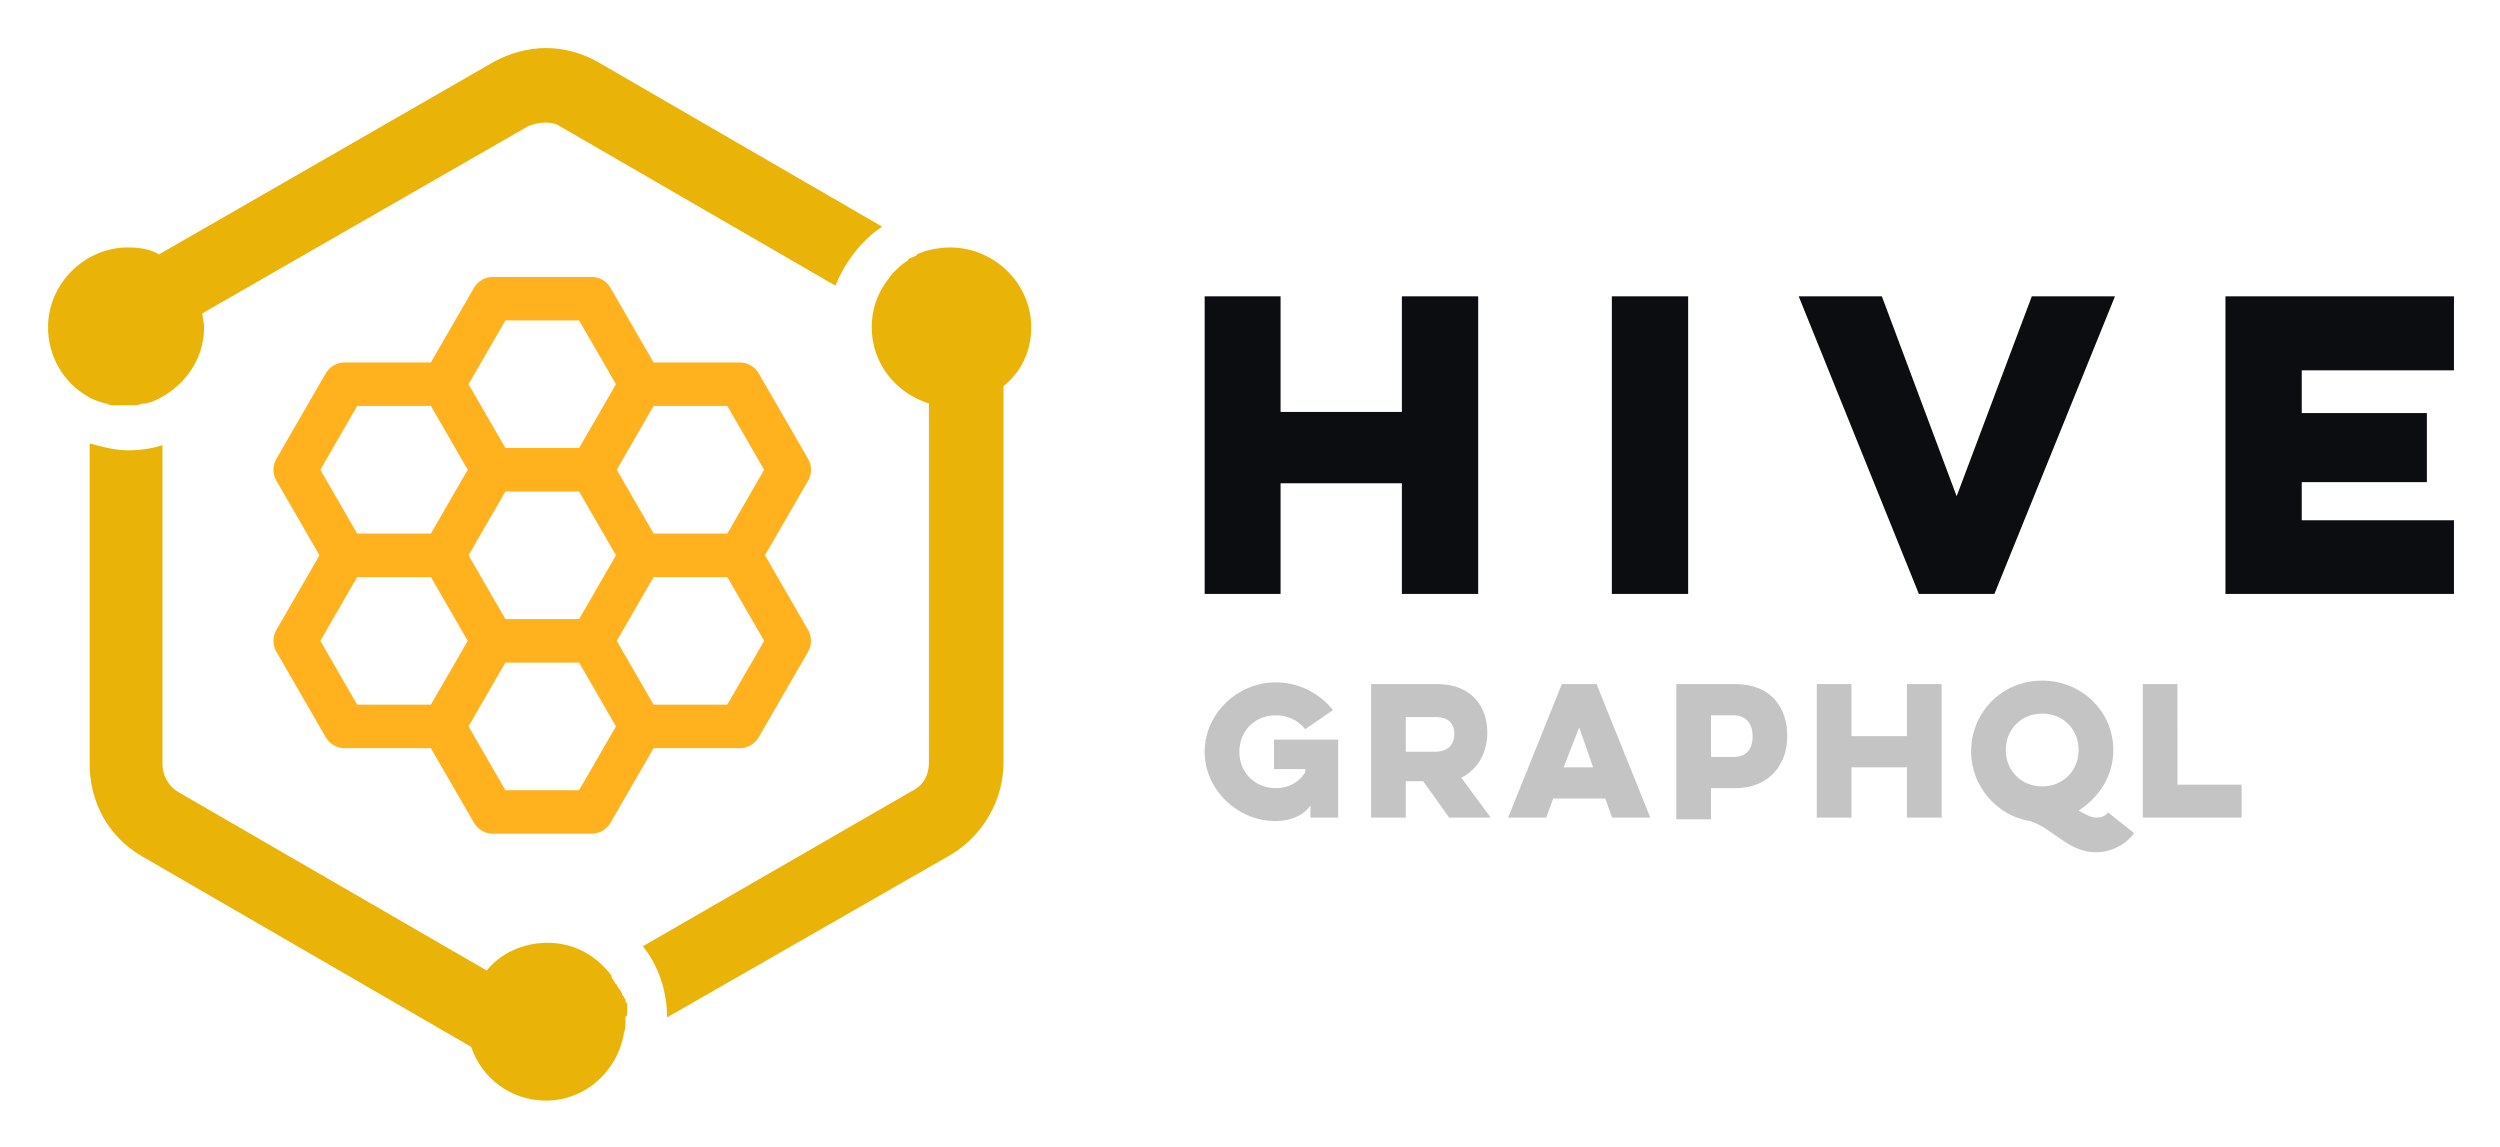 <svg xmlns="http://www.w3.org/2000/svg" role="img" viewBox="-2.77 -2.77 144.17 66.17"><title>Hive logo</title><path fill="#eab308" fill-rule="evenodd" d="M2.3 20.1C.9 19.3 0 17.8 0 16.1c0-2.5 2.1-4.6 4.6-4.6.7 0 1.3.1 1.8.4L25.7.8c.9-.5 2-.8 3-.8 1.1 0 2.1.3 3 .8L48.1 10.3c-1.2.8-2.1 2-2.7 3.4L29.5 4.5c-.3-.2-.6-.2-.9-.2-.3 0-.6.1-.9.2L8.9 15.3c0 .3.1.5.1.8 0 2-1.3 3.6-3 4.3-.1 0-.3.1-.4.1H5.5c-.1 0-.3.1-.4.1H3.8c-.1 0-.3 0-.4-.1h-.1c-.3-.1-.7-.2-1-.4zM56.7 16.1c0 1.4-.6 2.6-1.6 3.4v21.7c0 2.2-1.2 4.2-3 5.3l-16.4 9.4c0-1.5-.5-3-1.4-4.1l15.6-9c.6-.3.9-.9.9-1.6V20.5c-1.9-.6-3.3-2.3-3.3-4.4 0-1 .3-1.9.9-2.7.1-.1.2-.3.3-.4.3-.3.5-.5.8-.7 0 0 .1 0 .1-.1.1-.1.2-.1.4-.2 0 0 .1 0 .1-.1.2-.1.3-.1.5-.2.4-.1.9-.2 1.4-.2 2.6 0 4.7 2.1 4.7 4.6zm-23.4 40c0 .2 0 .5-.1.7v.1c-.4 2.1-2.2 3.8-4.5 3.8-2 0-3.7-1.3-4.3-3.1l-19-11c-1.9-1.1-3-3.1-3-5.3V22.8c.7.2 1.5.4 2.2.4s1.4-.1 2-.3v18.4c0 .7.4 1.3.9 1.6l17.8 10.3c.8-1 2.1-1.6 3.5-1.6 1.5 0 2.8.7 3.7 1.9v.1c.1.1.1.2.2.3 0 0 0 .1.1.1 0 .1.1.2.1.2s0 .1.1.1c0 .1.1.2.1.2 0 .1 0 .1.1.2 0 .1.1.1.1.2s0 .1.1.2v.7c-.1 0-.1.1-.1.3z" clip-rule="evenodd"/><path fill="#FFB21D" d="M41.345 29.253l2.487-4.306c.224-.388.224-.866 0-1.254l-2.849-4.933c-.224-.388-.638-.627-1.087-.627h-4.974l-2.487-4.306c-.224-.388-.638-.627-1.087-.627h-5.698c-.448 0-.862.239-1.087.627l-2.487 4.306h-4.974c-.448 0-.862.239-1.087.627l-2.849 4.933c-.224.388-.224.866 0 1.254l2.487 4.306-2.487 4.306c-.224.388-.224.866 0 1.254l2.849 4.933c.224.388.638.627 1.087.627h4.974l2.487 4.306c.224.388.638.627 1.087.627h5.698c.448 0 .862-.239 1.087-.627l2.487-4.306h4.974c.448 0 .862-.239 1.087-.627l2.849-4.933c.224-.388.224-.866 0-1.254l-2.487-4.306zm-19.267 8.612H17.828l-2.125-3.679 2.125-3.679h4.25l2.125 3.679c-.258.447-1.866 3.231-2.125 3.679zm0-9.866H17.828l-2.125-3.679 2.125-3.679h4.25c.258.447 1.866 3.231 2.125 3.679l-2.125 3.679zm8.547 14.799h-4.25l-2.125-3.679c.258-.447 1.866-3.231 2.125-3.679h4.25c.258.447 1.866 3.231 2.125 3.679l-2.125 3.679zm-6.374-13.545l2.125-3.679h4.25l2.125 3.679-2.125 3.679h-4.25l-2.125-3.679zm6.374-6.187h-4.25c-.258-.447-1.866-3.231-2.125-3.679l2.125-3.679h4.25l2.125 3.679c-.258.447-1.866 3.231-2.125 3.679zm8.547 14.799h-4.25c-.258-.447-1.866-3.231-2.125-3.679l2.125-3.679h4.25l2.125 3.679-2.125 3.679zm0-9.866h-4.25l-2.125-3.679c.258-.447 1.866-3.231 2.125-3.679h4.25l2.125 3.679-2.125 3.679z"/><path fill="#0B0D11" d="M78.074 14.32v6.666h-6.996v-6.666H66.7v17.16h4.378v-6.38h6.996v6.38h4.4v-17.16h-4.4zm12.108 0v17.16h4.4v-17.16h-4.4zm22.062 17.16l6.952-17.16H114.4l-4.334 11.528-4.312-11.528h-4.796l6.93 17.16h4.356zm13.323 0h13.178v-4.246h-8.778v-2.2h7.216v-3.982h-7.216v-2.464h8.778v-4.268h-13.178v17.16z"/><path fill="#C4C4C4" d="M70.7 39.88h3.7v4.5h-1.6v-.7c-.4.6-1.2.9-2 .9-2.2 0-4.1-1.8-4.1-4s1.9-4 4.1-4c1.3 0 2.5.6 3.3 1.6L72.5 39.28c-.4-.5-1-.8-1.7-.8-1.2 0-2.1.9-2.1 2.1 0 1.2.9 2.1 2.1 2.1.7 0 1.3-.3 1.7-.9v-.2H70.7V39.88zm9.4-3.2c2 0 2.9 1.3 2.9 2.8 0 1.1-.5 2.1-1.5 2.6L83.2 44.38h-2.4l-1.5-2.1h-1v2.1h-2v-7.7H80.1zM78.3 38.48v2.1h1.7c.8 0 1.1-.5 1.1-1 0-.6-.3-1-1.1-1h-1.7V38.48zm11-1.8L92.4 44.38h-2.2l-.4-1.1h-3l-.4 1.1h-2.2l3.1-7.7h2zm-1 2.5L87.4 41.48h1.7l-.8-2.3zm5.6-2.5h3.4c2.1 0 3 1.4 3 3s-1 3-3 3h-1.4V44.48h-2v-7.8zm2 1.8v2.4h1.3c.8 0 1.1-.5 1.1-1.2 0-.6-.3-1.2-1.1-1.2h-1.3zM109.2 36.68V44.38h-2v-2.9H104v2.9h-2v-7.7h2v3h3.2v-3h2zm5.8-.2c2.3 0 4.1 1.8 4.1 4 0 1.5-.8 2.7-2 3.5.4.2.7.4 1 .4.1 0 .5 0.0.7-.3l1.5 1.2c-.6.8-1.5 1.1-2.2 1.1-1.6 0-2.5-1.4-3.8-1.8-1.9-.3-3.4-2-3.4-4 0-2.3 1.8-4.1 4.1-4.1zm0 6.1c1.2 0 2.1-.9 2.1-2.1 0-1.2-.9-2.1-2.1-2.1-1.2 0-2.1.9-2.1 2.1 0 1.2.9 2.1 2.1 2.1zm5.8-5.9h2V42.48h3.7v1.9h-5.7v-7.7z"/></svg>